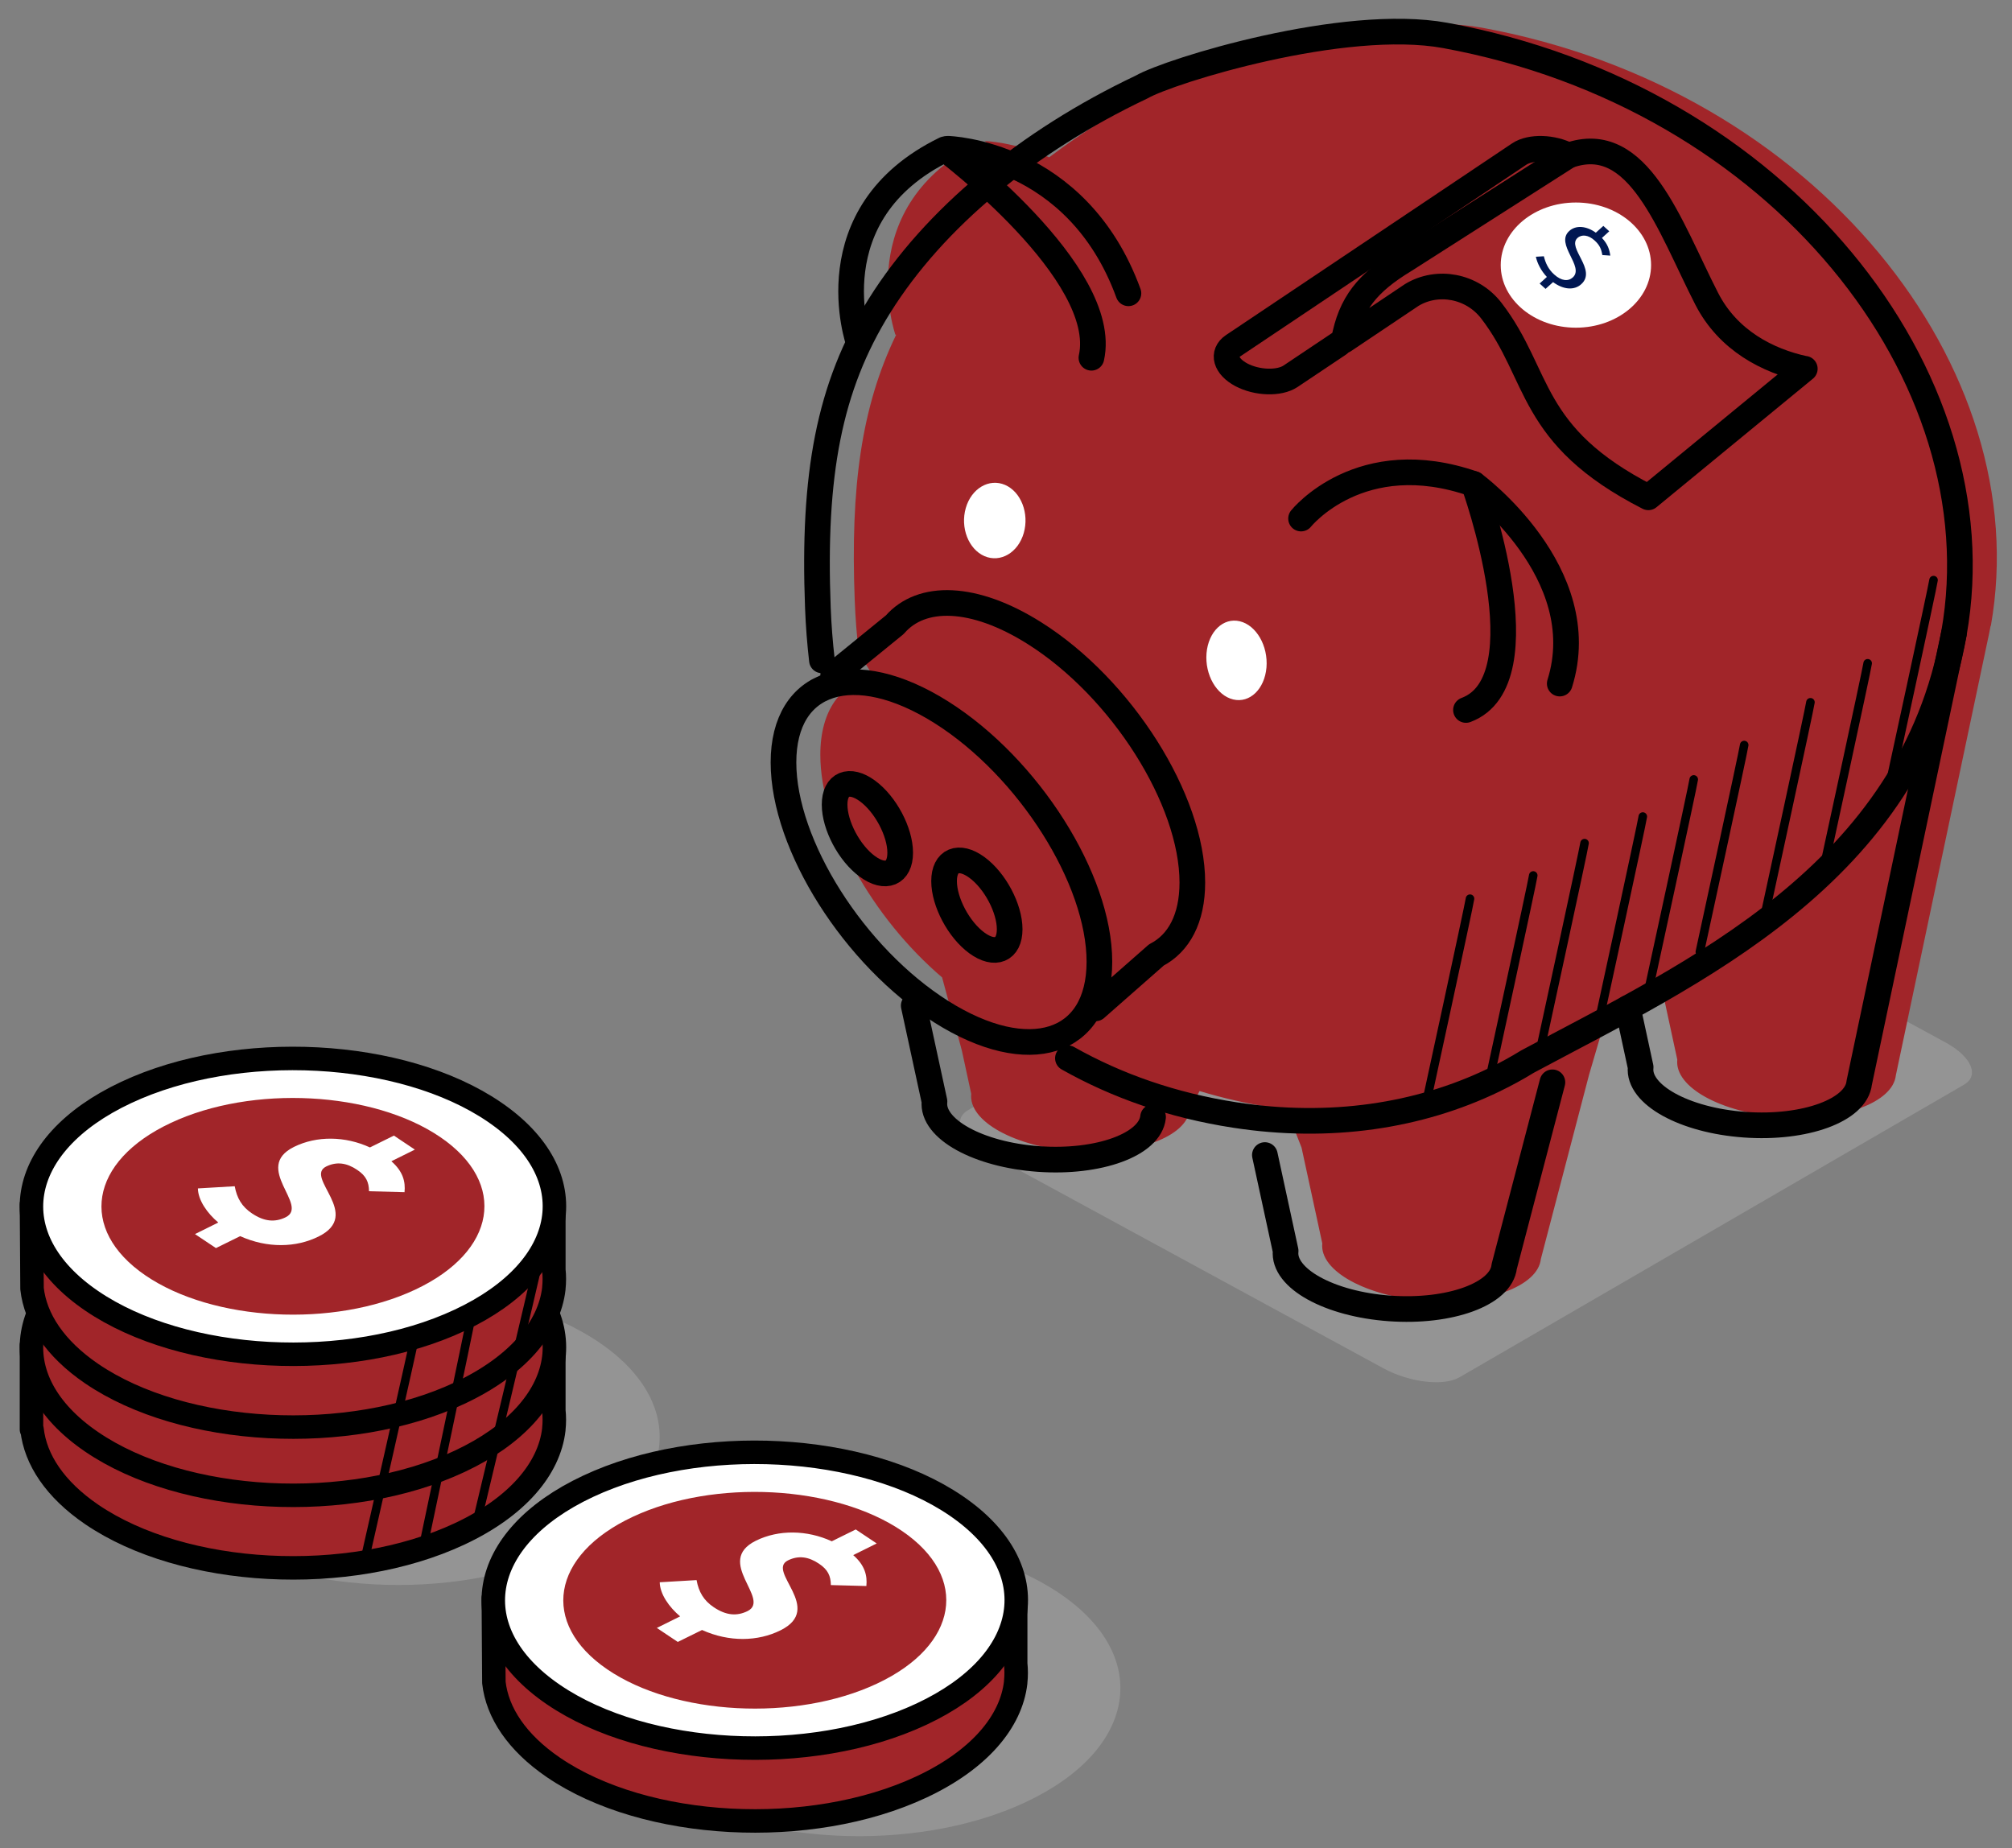 <svg xmlns="http://www.w3.org/2000/svg" viewBox="0 0 214.12 196.65"><rect x="0" y="0" width="214.12" height="196.65" fill="#808080" stroke="none"/><defs><style>.cls-1{stroke-width:2.73px;}.cls-1,.cls-2,.cls-3,.cls-4{stroke:#000;stroke-linecap:round;stroke-linejoin:round;}.cls-1,.cls-3{fill:none;}.cls-2,.cls-4{stroke-width:2.5px;}.cls-2,.cls-5{fill:#a12529;}.cls-3{stroke-width:.91px;}.cls-6,.cls-4{fill:#fff;}.cls-7{isolation:isolate;}.cls-8{fill:#001752;}.cls-9{fill:#b3b3b3;mix-blend-mode:multiply;opacity:.39;}</style></defs><g class="cls-7"><g id="Layer_1"><path class="cls-9" d="M63.81,142.88c-9.8-6.69-27.34-7.63-39.18-2.08-11.84,5.55-13.49,15.47-3.69,22.16,9.8,6.69,27.34,7.63,39.18,2.08s13.49-15.47,3.69-22.16Z"></path><path class="cls-9" d="M209,115.43l-53.68,31.13c-1.68.98-5.32.55-8.08-.95l-42.26-22.98c-2.76-1.5-3.64-3.53-1.95-4.5l53.68-31.13c1.68-.98,5.32-.55,8.08.95l42.26,22.98c2.76,1.5,3.64,3.53,1.95,4.5Z"></path><path class="cls-5" d="M211.87,66.59c4.86-27.45-18.61-57.14-54.14-63.64-10.78-1.97-29.32,3.76-32.33,5.5-5.01,2.38-9.63,5.18-13.75,8.29-3.79-1.65-6.84-1.73-6.84-1.73l4.48,3.59c-.1.08-.19.16-.29.24-2.55-2.3-4.52-3.78-4.52-3.78-14.02,6.84-9.19,20.56-9.19,20.56h.08c-3.71,7.66-4.87,16.25-4.41,28.24.07,1.89.22,3.76.43,5.6l1.55,2.51c-3.46.73-5.64,3.61-5.64,8.35,0,7.54,5.53,17.35,12.96,23.69l2.1,7.77h0l1,4.62c-.31,2.92,4.65,5.66,11.07,6.12,6.42.46,11.88-1.54,12.19-4.46l1.04-1.96c2.44.74,4.99,1.33,7.65,1.74.54.08,1.08.15,1.61.22l1.59,4.05,2.21,10.2c-.31,2.92,4.65,5.66,11.07,6.12,6.42.46,11.88-1.54,12.19-4.46l5.13-19.6,1.25-4.27c2.22-1.17,4.49-2.37,6.78-3.63h0s1.36,6.29,1.36,6.29c-.31,2.92,4.65,5.66,11.07,6.12,6.42.46,11.88-1.54,12.19-4.46l9.73-46.09c.12-.57.25-1.13.35-1.72Z"></path><path class="cls-9" d="M112.84,169.61c-9.8-6.69-27.34-7.63-39.18-2.08-11.84,5.55-13.49,15.47-3.69,22.16,9.8,6.69,27.34,7.63,39.18,2.08,11.84-5.55,13.49-15.47,3.69-22.16Z"></path><path class="cls-2" d="M58.94,152.06c.07-.65.07-1.31,0-1.96v-6.96h-3.75c-.75-.72-1.61-1.42-2.58-2.09-9.8-6.69-27.34-7.63-39.18-2.08-2.58,1.21-4.67,2.62-6.27,4.17h-3.81v8.97h.06c.36,3.2,2.44,6.37,6.33,9.03,9.8,6.69,27.34,7.63,39.18,2.08,6.14-2.88,9.54-6.94,10.02-11.11h0v-.05Z"></path><path class="cls-2" d="M52.61,133.34c-9.8-6.69-27.34-7.63-39.18-2.08-11.84,5.55-13.49,15.47-3.69,22.16,9.8,6.69,27.34,7.63,39.18,2.08,11.84-5.55,13.49-15.47,3.69-22.16Z"></path><path class="cls-2" d="M58.94,137.08c.07-.65.07-1.31,0-1.96v-6.96h-3.75c-.75-.72-1.61-1.42-2.58-2.09-9.8-6.69-27.34-7.63-39.18-2.08-2.58,1.21-4.67,2.62-6.27,4.17h-3.81l.06,8.97c.36,3.2,2.44,6.37,6.33,9.03,9.8,6.69,27.34,7.63,39.18,2.08,6.14-2.88,9.54-6.94,10.02-11.11h0v-.05Z"></path><path class="cls-4" d="M52.61,118.33c-9.8-6.69-27.34-7.63-39.18-2.08-11.84,5.55-13.49,15.47-3.69,22.16,9.8,6.69,27.34,7.63,39.18,2.08,11.84-5.55,13.49-15.47,3.69-22.16Z"></path><path class="cls-5" d="M46.87,121.01c-7.18-4.9-20.02-5.59-28.69-1.52-8.67,4.06-9.88,11.33-2.7,16.23,7.18,4.9,20.02,5.59,28.69,1.52,8.67-4.06,9.88-11.33,2.7-16.23Z"></path><path class="cls-6" d="M23.23,130.09c-1.18-.99-2.15-2.38-2.17-3.63l3.92-.23c.23,1.25.75,2.17,1.85,2.9,1.29.86,2.43.96,3.57.4,2.55-1.26-3.57-5.28.89-7.49,2.43-1.2,5.45-1.15,8.08.06l2.55-1.26,2.23,1.49-2.5,1.24c1.25,1.09,1.51,2.19,1.4,3.29l-3.78-.1c-.01-.96-.3-1.64-1.27-2.28-1.1-.74-2.17-.9-3.29-.35-2.35,1.16,3.92,5.11-.81,7.45-2.38,1.18-5.43,1.27-8.34-.04l-2.58,1.27-2.23-1.49,2.48-1.23Z"></path><path class="cls-2" d="M108.09,178.99c.07-.65.07-1.31,0-1.96v-6.96h-3.75c-.75-.72-1.61-1.42-2.58-2.09-9.8-6.69-27.34-7.63-39.18-2.08-2.58,1.21-4.67,2.62-6.27,4.17h-3.81l.06,8.97c.36,3.2,2.44,6.37,6.33,9.03,9.8,6.69,27.34,7.63,39.18,2.08,6.14-2.88,9.54-6.94,10.02-11.11h0v-.05Z"></path><path class="cls-4" d="M101.76,160.24c-9.8-6.69-27.34-7.63-39.18-2.08-11.84,5.55-13.49,15.47-3.69,22.16,9.8,6.69,27.34,7.63,39.18,2.08,11.84-5.55,13.49-15.47,3.69-22.16Z"></path><path class="cls-5" d="M96.02,162.93c-7.18-4.9-20.02-5.59-28.69-1.52-8.67,4.06-9.88,11.33-2.7,16.23,7.18,4.9,20.02,5.59,28.69,1.52,8.67-4.06,9.88-11.33,2.7-16.23Z"></path><path class="cls-6" d="M72.38,172c-1.18-.99-2.15-2.38-2.17-3.63l3.92-.23c.23,1.25.75,2.17,1.85,2.9,1.29.86,2.43.96,3.57.4,2.55-1.26-3.57-5.28.89-7.49,2.43-1.2,5.45-1.15,8.08.06l2.55-1.26,2.23,1.49-2.5,1.24c1.25,1.09,1.51,2.19,1.4,3.29l-3.78-.1c-.01-.96-.3-1.64-1.27-2.28-1.1-.74-2.17-.9-3.29-.35-2.35,1.16,3.92,5.11-.81,7.45-2.38,1.18-5.43,1.27-8.34-.04l-2.58,1.27-2.23-1.49,2.48-1.23Z"></path><path class="cls-1" d="M134.61,122.91l2.21,10.2c-.31,2.92,4.65,5.66,11.07,6.12,6.42.46,11.88-1.54,12.19-4.46l5.13-19.6"></path><path class="cls-1" d="M173.24,107.27l1.36,6.29c-.31,2.92,4.65,5.66,11.07,6.12,6.42.46,11.88-1.54,12.19-4.46l10.08-47.81"></path><path class="cls-1" d="M97.24,107.01l2.21,10.2c-.31,2.92,4.65,5.66,11.07,6.12,6.42.46,11.88-1.54,12.19-4.46"></path><path class="cls-1" d="M113.65,112.61c5.21,2.94,11.14,5.02,17.76,6.04,10.16,1.57,19.61.1,27.51-3.7.04-.02.08-.03.11-.05.01,0,.02-.01.03-.02,1.2-.58,2.37-1.22,3.49-1.91,17.45-9.36,40.84-19.85,45.39-45.56,4.86-27.45-18.61-57.14-54.14-63.64-10.78-1.97-29.32,3.76-32.33,5.5-12.16,5.77-22.08,14.01-27.86,23.25-5.43,8.68-7.11,18.08-6.57,32.15.07,1.89.22,3.76.43,5.6"></path><path class="cls-1" d="M166.92,16.55h0c-1.68-.89-4.04-.96-5.24-.16l-30.45,20.4c-1.2.81-.81,2.19.87,3.09h0c1.68.89,4.04.96,5.24.16l5.14-3.44"></path><path class="cls-6" d="M108.95,56.72c-.6,2.09-2.48,3.19-4.18,2.46-1.7-.74-2.59-3.03-1.99-5.12.6-2.09,2.48-3.19,4.18-2.46,1.7.74,2.59,3.03,1.99,5.12Z"></path><path class="cls-6" d="M134.78,71.03c-.2,2.3-1.78,3.82-3.54,3.4-1.76-.42-3.03-2.62-2.84-4.92.2-2.3,1.78-3.82,3.54-3.4,1.76.42,3.03,2.62,2.84,4.92Z"></path><path class="cls-1" d="M116.6,107.3l6.46-5.68c2.39-1.24,3.83-3.86,3.83-7.71,0-8.8-7.52-20.69-16.81-26.54-6.44-4.06-12.03-4.16-14.85-.9l-6.56,5.34"></path><path class="cls-1" d="M117,102.34c0,8.8-7.52,11.19-16.81,5.33-9.28-5.86-16.81-17.74-16.81-26.54s7.52-11.19,16.81-5.33c9.28,5.86,16.81,17.74,16.81,26.54Z"></path><path class="cls-1" d="M95.8,90.74c0,2.22-1.56,2.87-3.49,1.46-1.93-1.41-3.49-4.36-3.49-6.58,0-2.22,1.56-2.87,3.49-1.46,1.93,1.41,3.49,4.36,3.49,6.58Z"></path><path class="cls-1" d="M107.45,98.88c0,2.22-1.56,2.87-3.49,1.46-1.93-1.41-3.49-4.36-3.49-6.58,0-2.22,1.56-2.87,3.49-1.46s3.49,4.36,3.49,6.58Z"></path><path class="cls-1" d="M91.38,36.44s-4.83-13.72,9.19-20.56c0,0,17.58,13.18,15.58,22.19"></path><path class="cls-1" d="M138.46,55.18s6.31-7.9,18.38-3.68c0,0,7.58,20.92-.83,24.05"></path><path class="cls-1" d="M192.06,39.25c-3.92-.84-8.16-3.02-10.43-7.46-3.97-7.75-7.25-17.9-14.71-15.24l-17.41,11.11c-4.02,2.44-5.78,4.66-6.49,8.57l7.22-4.84h0c2.74-1.66,6.43-.99,8.48,1.68,5.28,6.87,3.85,13.29,16.7,19.85l16.65-13.68Z"></path><ellipse class="cls-6" cx="167.71" cy="28.21" rx="8" ry="6.66"></ellipse><path class="cls-8" d="M164.63,29.48c-.62-.65-1.04-1.48-1.18-2.16l.85-.05c.16.67.46,1.37,1.1,1.94.78.7,1.49.75,1.98.31,1.28-1.16-1.92-3.54-.38-4.94.7-.64,1.82-.55,2.83.18l.8-.72.63.57-.78.71c.62.65.81,1.27.89,1.88l-.85-.06c-.1-.61-.26-1.05-.83-1.56-.64-.58-1.35-.67-1.81-.26-1.15,1.04,2.1,3.39.4,4.92-.75.68-1.9.59-3-.22l-.8.72-.63-.57.78-.71Z"></path><path class="cls-1" d="M100.88,15.83s13.73.35,19.21,15.38"></path><path class="cls-1" d="M156.84,51.5s12.86,9.44,9.15,21.24"></path><path class="cls-3" d="M156.44,95.63c-.09.71-4.72,22.01-4.72,22.01"></path><path class="cls-3" d="M44.16,142.18c-.09.71-5.41,24.07-5.41,24.07"></path><path class="cls-3" d="M50.15,140.1c-.09.71-5.15,24.66-5.15,24.66"></path><path class="cls-3" d="M57.24,134.47c-.09.71-6.58,27.82-6.58,27.82"></path><path class="cls-3" d="M163.17,93.16c-.09.71-4.72,22.01-4.72,22.01"></path><path class="cls-3" d="M168.63,89.72c-.09.71-4.72,22.01-4.72,22.01"></path><path class="cls-3" d="M174.83,86.89c-.09.71-4.72,22.01-4.72,22.01"></path><path class="cls-3" d="M180.25,82.94c-.09.71-4.72,22.01-4.72,22.01"></path><path class="cls-3" d="M185.62,79.28c-.09.71-4.72,22.01-4.72,22.01"></path><path class="cls-3" d="M192.67,74.73c-.09.71-4.72,22.01-4.72,22.01"></path><path class="cls-3" d="M198.76,70.58c-.09.71-4.72,22.01-4.72,22.01"></path><path class="cls-3" d="M205.77,61.73c-.09.71-4.72,22.01-4.72,22.01"></path></g></g></svg>